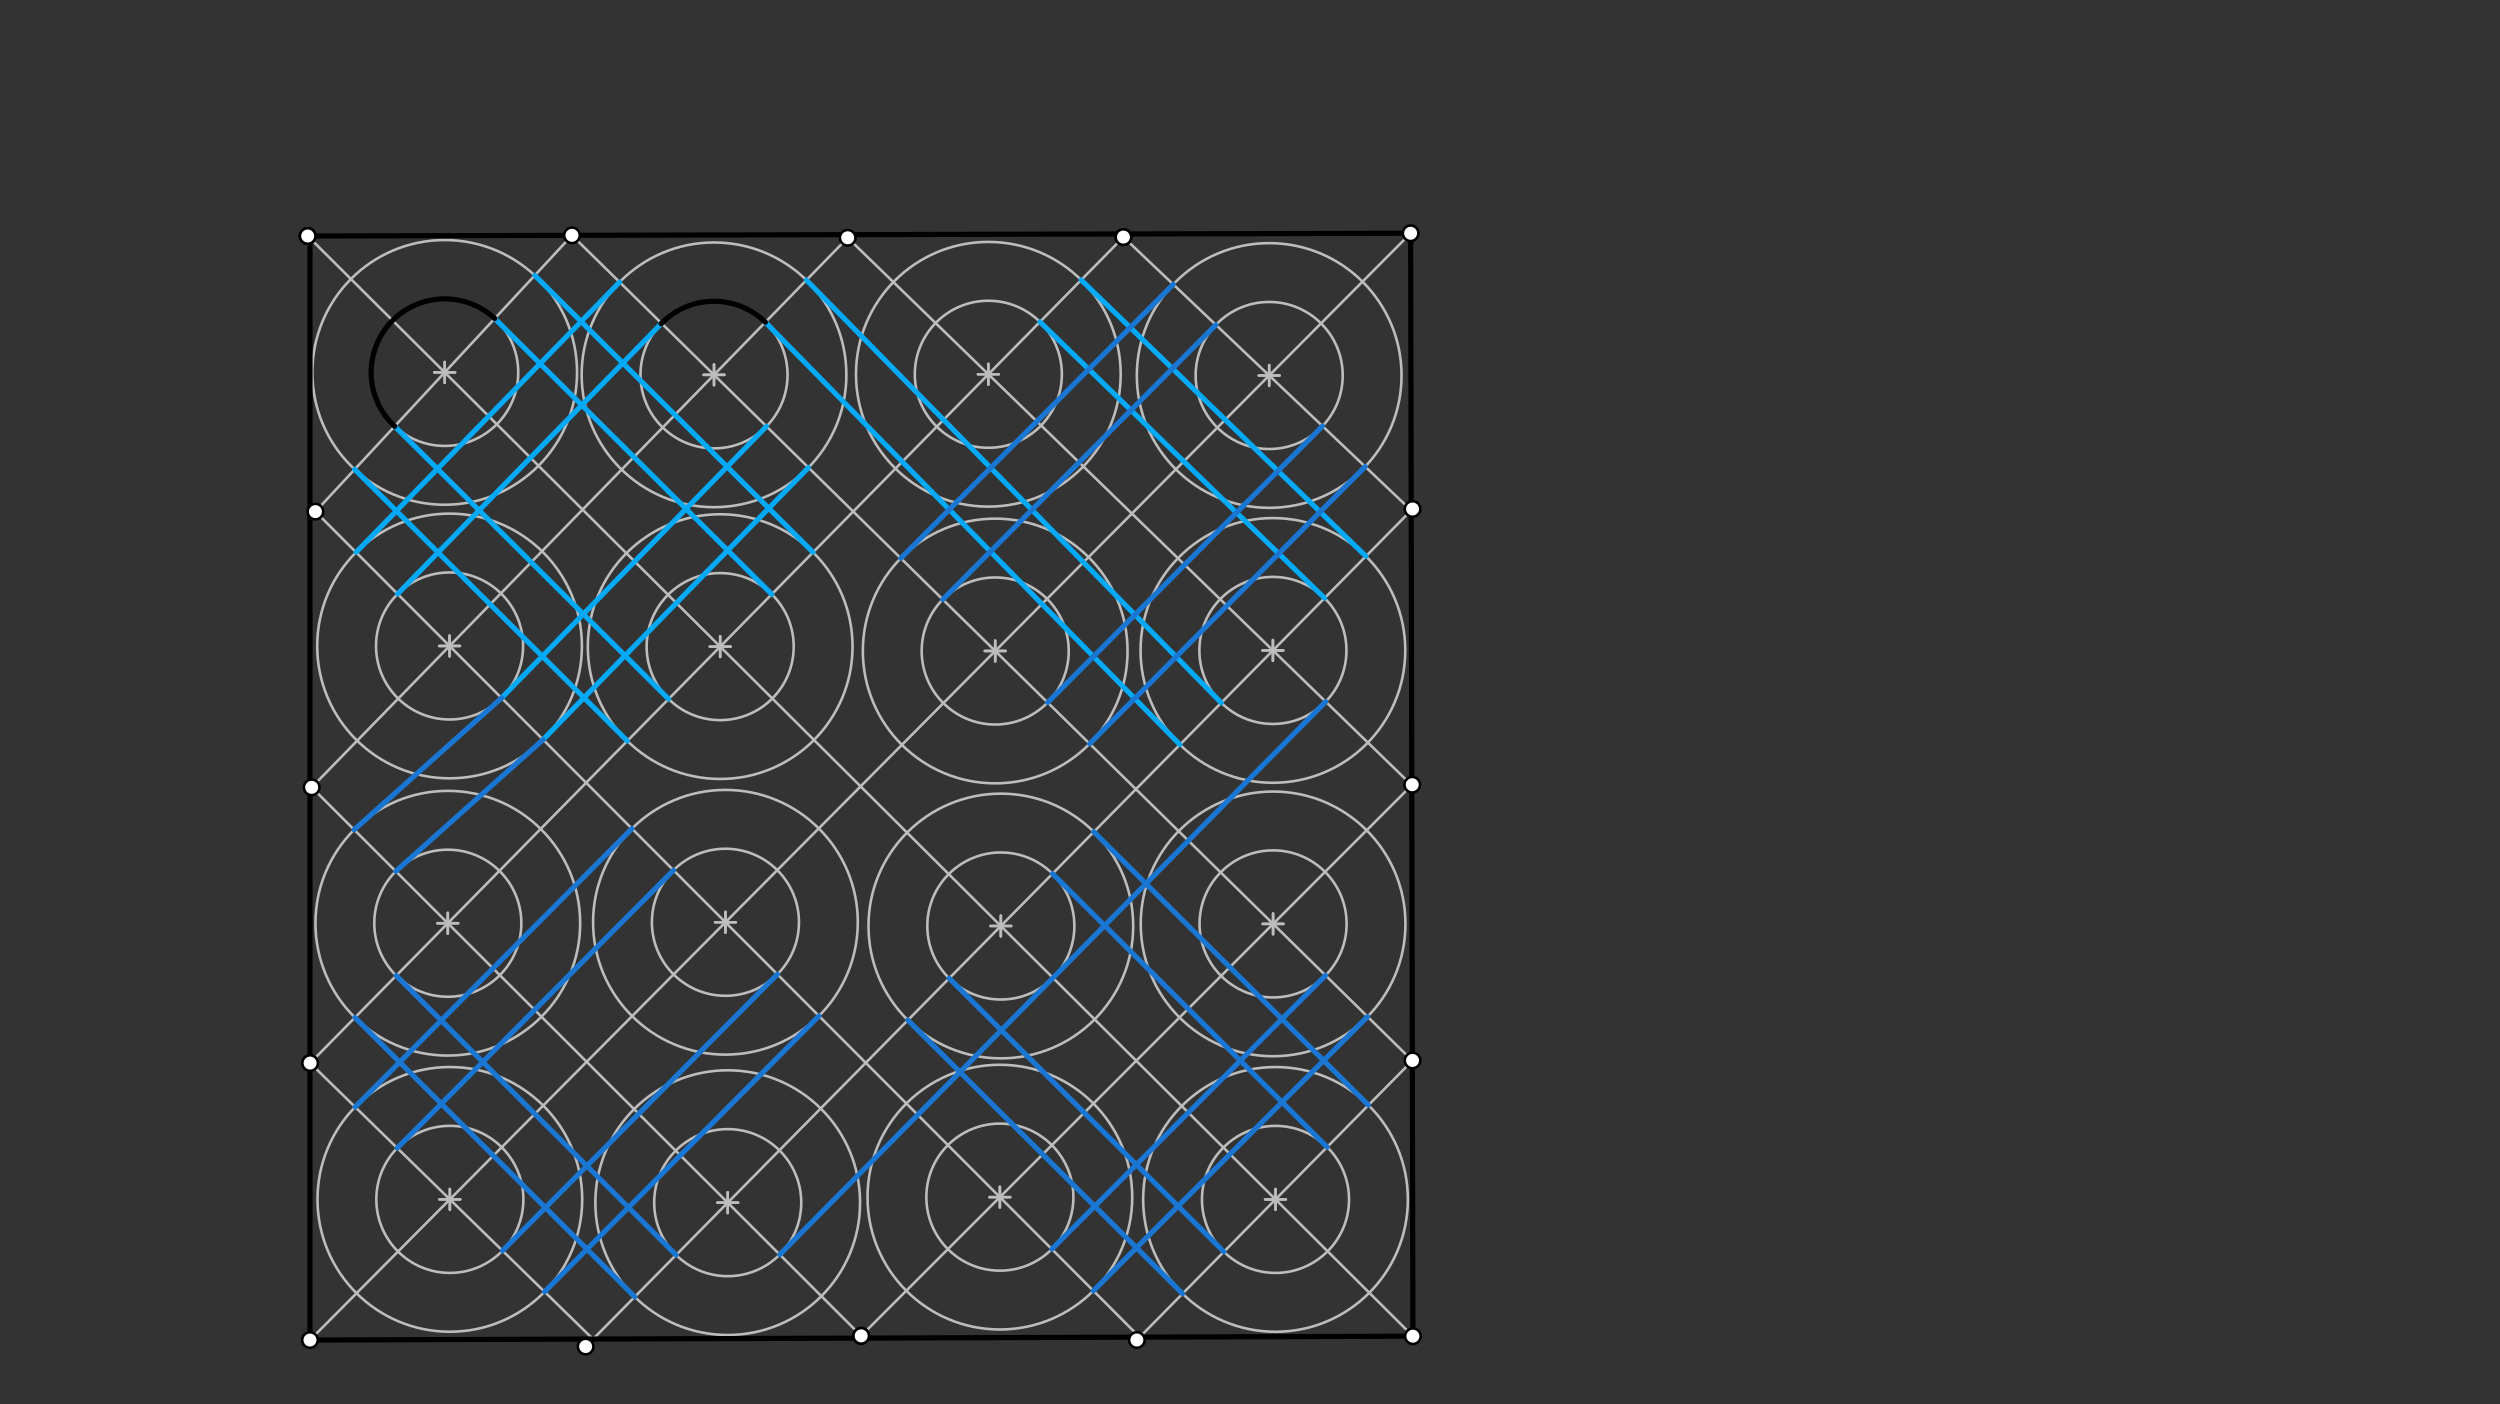 <svg xmlns="http://www.w3.org/2000/svg" class="svg--816" height="100%" preserveAspectRatio="xMidYMid meet" viewBox="0 0 963.78 541.417" width="100%"><rect x="0" y="0" width="963.78" height="541.417" fill="#333333" stroke="none"/><defs><marker id="marker-arrow" markerHeight="16" markerUnits="userSpaceOnUse" markerWidth="24" orient="auto-start-reverse" refX="24" refY="4" viewBox="0 0 24 8"><path d="M 0 0 L 24 4 L 0 8 z" stroke="inherit"></path></marker></defs><g class="aux-layer--949"><g class="element--733"><line stroke="#BDBDBD" stroke-dasharray="none" stroke-linecap="round" stroke-width="1" x1="118.617" x2="544.694" y1="90.98" y2="515.119"></line></g><g class="element--733"><line stroke="#BDBDBD" stroke-dasharray="none" stroke-linecap="round" stroke-width="1" x1="220.501" x2="121.602" y1="90.727" y2="197.237"></line></g><g class="element--733"><line stroke="#BDBDBD" stroke-dasharray="none" stroke-linecap="round" stroke-width="1" x1="326.796" x2="120.159" y1="91.665" y2="303.527"></line></g><g class="element--733"><line stroke="#BDBDBD" stroke-dasharray="none" stroke-linecap="round" stroke-width="1" x1="433.095" x2="119.554" y1="91.397" y2="409.824"></line></g><g class="element--733"><line stroke="#BDBDBD" stroke-dasharray="none" stroke-linecap="round" stroke-width="1" x1="543.813" x2="119.5" y1="89.924" y2="516.603"></line></g><g class="element--733"><line stroke="#BDBDBD" stroke-dasharray="none" stroke-linecap="round" stroke-width="1" x1="438.276" x2="544.547" y1="516.583" y2="408.818"></line></g><g class="element--733"><line stroke="#BDBDBD" stroke-dasharray="none" stroke-linecap="round" stroke-width="1" x1="544.434" x2="331.989" y1="302.519" y2="514.99"></line></g><g class="element--733"><line stroke="#BDBDBD" stroke-dasharray="none" stroke-linecap="round" stroke-width="1" x1="544.555" x2="225.77" y1="196.22" y2="519.113"></line></g><g class="element--733"><line stroke="#BDBDBD" stroke-dasharray="none" stroke-linecap="round" stroke-width="1" x1="433.095" x2="544.034" y1="91.397" y2="196.747"></line></g><g class="element--733"><line stroke="#BDBDBD" stroke-dasharray="none" stroke-linecap="round" stroke-width="1" x1="326.796" x2="544.254" y1="91.665" y2="302.7"></line></g><g class="element--733"><line stroke="#BDBDBD" stroke-dasharray="none" stroke-linecap="round" stroke-width="1" x1="220.501" x2="544.474" y1="90.727" y2="408.893"></line></g><g class="element--733"><line stroke="#BDBDBD" stroke-dasharray="none" stroke-linecap="round" stroke-width="1" x1="121.602" x2="439.357" y1="197.237" y2="515.487"></line></g><g class="element--733"><line stroke="#BDBDBD" stroke-dasharray="none" stroke-linecap="round" stroke-width="1" x1="120.159" x2="331.989" y1="303.527" y2="514.99"></line></g><g class="element--733"><line stroke="#BDBDBD" stroke-dasharray="none" stroke-linecap="round" stroke-width="1" x1="119.554" x2="228.624" y1="409.824" y2="516.222"></line></g><g class="element--733"><g class="center--a87"><line x1="167.44" y1="143.563" x2="175.44" y2="143.563" stroke="#BDBDBD" stroke-width="1" stroke-linecap="round"></line><line x1="171.44" y1="139.563" x2="171.44" y2="147.563" stroke="#BDBDBD" stroke-width="1" stroke-linecap="round"></line><circle class="hit--87b" cx="171.44" cy="143.563" r="4" stroke="none" fill="transparent"></circle></g><circle cx="171.44" cy="143.563" fill="none" r="28.346" stroke="#BDBDBD" stroke-dasharray="none" stroke-width="1"></circle></g><g class="element--733"><g class="center--a87"><line x1="271.26" y1="144.504" x2="279.26" y2="144.504" stroke="#BDBDBD" stroke-width="1" stroke-linecap="round"></line><line x1="275.26" y1="140.504" x2="275.26" y2="148.504" stroke="#BDBDBD" stroke-width="1" stroke-linecap="round"></line><circle class="hit--87b" cx="275.26" cy="144.504" r="4" stroke="none" fill="transparent"></circle></g><circle cx="275.26" cy="144.504" fill="none" r="28.346" stroke="#BDBDBD" stroke-dasharray="none" stroke-width="1"></circle></g><g class="element--733"><g class="center--a87"><line x1="377.018" y1="144.285" x2="385.018" y2="144.285" stroke="#BDBDBD" stroke-width="1" stroke-linecap="round"></line><line x1="381.018" y1="140.285" x2="381.018" y2="148.285" stroke="#BDBDBD" stroke-width="1" stroke-linecap="round"></line><circle class="hit--87b" cx="381.018" cy="144.285" r="4" stroke="none" fill="transparent"></circle></g><circle cx="381.018" cy="144.285" fill="none" r="28.346" stroke="#BDBDBD" stroke-dasharray="none" stroke-width="1"></circle></g><g class="element--733"><g class="center--a87"><line x1="485.285" y1="144.756" x2="493.285" y2="144.756" stroke="#BDBDBD" stroke-width="1" stroke-linecap="round"></line><line x1="489.285" y1="140.756" x2="489.285" y2="148.756" stroke="#BDBDBD" stroke-width="1" stroke-linecap="round"></line><circle class="hit--87b" cx="489.285" cy="144.756" r="4" stroke="none" fill="transparent"></circle></g><circle cx="489.285" cy="144.756" fill="none" r="28.346" stroke="#BDBDBD" stroke-dasharray="none" stroke-width="1"></circle></g><g class="element--733"><g class="center--a87"><line x1="169.313" y1="249.029" x2="177.313" y2="249.029" stroke="#BDBDBD" stroke-width="1" stroke-linecap="round"></line><line x1="173.313" y1="245.029" x2="173.313" y2="253.029" stroke="#BDBDBD" stroke-width="1" stroke-linecap="round"></line><circle class="hit--87b" cx="173.313" cy="249.029" r="4" stroke="none" fill="transparent"></circle></g><circle cx="173.313" cy="249.029" fill="none" r="28.346" stroke="#BDBDBD" stroke-dasharray="none" stroke-width="1"></circle></g><g class="element--733"><g class="center--a87"><line x1="168.637" y1="355.914" x2="176.637" y2="355.914" stroke="#BDBDBD" stroke-width="1" stroke-linecap="round"></line><line x1="172.637" y1="351.914" x2="172.637" y2="359.914" stroke="#BDBDBD" stroke-width="1" stroke-linecap="round"></line><circle class="hit--87b" cx="172.637" cy="355.914" r="4" stroke="none" fill="transparent"></circle></g><circle cx="172.637" cy="355.914" fill="none" r="28.346" stroke="#BDBDBD" stroke-dasharray="none" stroke-width="1"></circle></g><g class="element--733"><g class="center--a87"><line x1="169.426" y1="462.376" x2="177.426" y2="462.376" stroke="#BDBDBD" stroke-width="1" stroke-linecap="round"></line><line x1="173.426" y1="458.376" x2="173.426" y2="466.376" stroke="#BDBDBD" stroke-width="1" stroke-linecap="round"></line><circle class="hit--87b" cx="173.426" cy="462.376" r="4" stroke="none" fill="transparent"></circle></g><circle cx="173.426" cy="462.376" fill="none" r="28.346" stroke="#BDBDBD" stroke-dasharray="none" stroke-width="1"></circle></g><g class="element--733"><g class="center--a87"><line x1="273.638" y1="249.277" x2="281.638" y2="249.277" stroke="#BDBDBD" stroke-width="1" stroke-linecap="round"></line><line x1="277.638" y1="245.277" x2="277.638" y2="253.277" stroke="#BDBDBD" stroke-width="1" stroke-linecap="round"></line><circle class="hit--87b" cx="277.638" cy="249.277" r="4" stroke="none" fill="transparent"></circle></g><circle cx="277.638" cy="249.277" fill="none" r="28.346" stroke="#BDBDBD" stroke-dasharray="none" stroke-width="1"></circle></g><g class="element--733"><g class="center--a87"><line x1="379.664" y1="250.965" x2="387.664" y2="250.965" stroke="#BDBDBD" stroke-width="1" stroke-linecap="round"></line><line x1="383.664" y1="246.965" x2="383.664" y2="254.965" stroke="#BDBDBD" stroke-width="1" stroke-linecap="round"></line><circle class="hit--87b" cx="383.664" cy="250.965" r="4" stroke="none" fill="transparent"></circle></g><circle cx="383.664" cy="250.965" fill="none" r="28.346" stroke="#BDBDBD" stroke-dasharray="none" stroke-width="1"></circle></g><g class="element--733"><g class="center--a87"><line x1="486.721" y1="250.748" x2="494.721" y2="250.748" stroke="#BDBDBD" stroke-width="1" stroke-linecap="round"></line><line x1="490.721" y1="246.748" x2="490.721" y2="254.748" stroke="#BDBDBD" stroke-width="1" stroke-linecap="round"></line><circle class="hit--87b" cx="490.721" cy="250.748" r="4" stroke="none" fill="transparent"></circle></g><circle cx="490.721" cy="250.748" fill="none" r="28.346" stroke="#BDBDBD" stroke-dasharray="none" stroke-width="1"></circle></g><g class="element--733"><g class="center--a87"><line x1="275.664" y1="355.546" x2="283.664" y2="355.546" stroke="#BDBDBD" stroke-width="1" stroke-linecap="round"></line><line x1="279.664" y1="351.546" x2="279.664" y2="359.546" stroke="#BDBDBD" stroke-width="1" stroke-linecap="round"></line><circle class="hit--87b" cx="279.664" cy="355.546" r="4" stroke="none" fill="transparent"></circle></g><circle cx="279.664" cy="355.546" fill="none" r="28.346" stroke="#BDBDBD" stroke-dasharray="none" stroke-width="1"></circle></g><g class="element--733"><g class="center--a87"><line x1="381.836" y1="356.984" x2="389.836" y2="356.984" stroke="#BDBDBD" stroke-width="1" stroke-linecap="round"></line><line x1="385.836" y1="352.984" x2="385.836" y2="360.984" stroke="#BDBDBD" stroke-width="1" stroke-linecap="round"></line><circle class="hit--87b" cx="385.836" cy="356.984" r="4" stroke="none" fill="transparent"></circle></g><circle cx="385.836" cy="356.984" fill="none" r="28.346" stroke="#BDBDBD" stroke-dasharray="none" stroke-width="1"></circle></g><g class="element--733"><g class="center--a87"><line x1="486.789" y1="356.17" x2="494.789" y2="356.17" stroke="#BDBDBD" stroke-width="1" stroke-linecap="round"></line><line x1="490.789" y1="352.17" x2="490.789" y2="360.17" stroke="#BDBDBD" stroke-width="1" stroke-linecap="round"></line><circle class="hit--87b" cx="490.789" cy="356.17" r="4" stroke="none" fill="transparent"></circle></g><circle cx="490.789" cy="356.17" fill="none" r="28.346" stroke="#BDBDBD" stroke-dasharray="none" stroke-width="1"></circle></g><g class="element--733"><g class="center--a87"><line x1="276.544" y1="463.634" x2="284.544" y2="463.634" stroke="#BDBDBD" stroke-width="1" stroke-linecap="round"></line><line x1="280.544" y1="459.634" x2="280.544" y2="467.634" stroke="#BDBDBD" stroke-width="1" stroke-linecap="round"></line><circle class="hit--87b" cx="280.544" cy="463.634" r="4" stroke="none" fill="transparent"></circle></g><circle cx="280.544" cy="463.634" fill="none" r="28.346" stroke="#BDBDBD" stroke-dasharray="none" stroke-width="1"></circle></g><g class="element--733"><g class="center--a87"><line x1="381.463" y1="461.509" x2="389.463" y2="461.509" stroke="#BDBDBD" stroke-width="1" stroke-linecap="round"></line><line x1="385.463" y1="457.509" x2="385.463" y2="465.509" stroke="#BDBDBD" stroke-width="1" stroke-linecap="round"></line><circle class="hit--87b" cx="385.463" cy="461.509" r="4" stroke="none" fill="transparent"></circle></g><circle cx="385.463" cy="461.509" fill="none" r="28.346" stroke="#BDBDBD" stroke-dasharray="none" stroke-width="1"></circle></g><g class="element--733"><g class="center--a87"><line x1="487.721" y1="462.387" x2="495.721" y2="462.387" stroke="#BDBDBD" stroke-width="1" stroke-linecap="round"></line><line x1="491.721" y1="458.387" x2="491.721" y2="466.387" stroke="#BDBDBD" stroke-width="1" stroke-linecap="round"></line><circle class="hit--87b" cx="491.721" cy="462.387" r="4" stroke="none" fill="transparent"></circle></g><circle cx="491.721" cy="462.387" fill="none" r="28.346" stroke="#BDBDBD" stroke-dasharray="none" stroke-width="1"></circle></g><g class="element--733"><g class="center--a87"><line x1="167.44" y1="143.563" x2="175.44" y2="143.563" stroke="#BDBDBD" stroke-width="1" stroke-linecap="round"></line><line x1="171.44" y1="139.563" x2="171.44" y2="147.563" stroke="#BDBDBD" stroke-width="1" stroke-linecap="round"></line><circle class="hit--87b" cx="171.44" cy="143.563" r="4" stroke="none" fill="transparent"></circle></g><circle cx="171.44" cy="143.563" fill="none" r="51.024" stroke="#BDBDBD" stroke-dasharray="none" stroke-width="1"></circle></g><g class="element--733"><g class="center--a87"><line x1="271.26" y1="144.504" x2="279.26" y2="144.504" stroke="#BDBDBD" stroke-width="1" stroke-linecap="round"></line><line x1="275.26" y1="140.504" x2="275.26" y2="148.504" stroke="#BDBDBD" stroke-width="1" stroke-linecap="round"></line><circle class="hit--87b" cx="275.26" cy="144.504" r="4" stroke="none" fill="transparent"></circle></g><circle cx="275.26" cy="144.504" fill="none" r="51.024" stroke="#BDBDBD" stroke-dasharray="none" stroke-width="1"></circle></g><g class="element--733"><g class="center--a87"><line x1="377.018" y1="144.285" x2="385.018" y2="144.285" stroke="#BDBDBD" stroke-width="1" stroke-linecap="round"></line><line x1="381.018" y1="140.285" x2="381.018" y2="148.285" stroke="#BDBDBD" stroke-width="1" stroke-linecap="round"></line><circle class="hit--87b" cx="381.018" cy="144.285" r="4" stroke="none" fill="transparent"></circle></g><circle cx="381.018" cy="144.285" fill="none" r="51.024" stroke="#BDBDBD" stroke-dasharray="none" stroke-width="1"></circle></g><g class="element--733"><g class="center--a87"><line x1="169.313" y1="249.029" x2="177.313" y2="249.029" stroke="#BDBDBD" stroke-width="1" stroke-linecap="round"></line><line x1="173.313" y1="245.029" x2="173.313" y2="253.029" stroke="#BDBDBD" stroke-width="1" stroke-linecap="round"></line><circle class="hit--87b" cx="173.313" cy="249.029" r="4" stroke="none" fill="transparent"></circle></g><circle cx="173.313" cy="249.029" fill="none" r="51.024" stroke="#BDBDBD" stroke-dasharray="none" stroke-width="1"></circle></g><g class="element--733"><g class="center--a87"><line x1="273.638" y1="249.277" x2="281.638" y2="249.277" stroke="#BDBDBD" stroke-width="1" stroke-linecap="round"></line><line x1="277.638" y1="245.277" x2="277.638" y2="253.277" stroke="#BDBDBD" stroke-width="1" stroke-linecap="round"></line><circle class="hit--87b" cx="277.638" cy="249.277" r="4" stroke="none" fill="transparent"></circle></g><circle cx="277.638" cy="249.277" fill="none" r="51.024" stroke="#BDBDBD" stroke-dasharray="none" stroke-width="1"></circle></g><g class="element--733"><g class="center--a87"><line x1="379.664" y1="250.965" x2="387.664" y2="250.965" stroke="#BDBDBD" stroke-width="1" stroke-linecap="round"></line><line x1="383.664" y1="246.965" x2="383.664" y2="254.965" stroke="#BDBDBD" stroke-width="1" stroke-linecap="round"></line><circle class="hit--87b" cx="383.664" cy="250.965" r="4" stroke="none" fill="transparent"></circle></g><circle cx="383.664" cy="250.965" fill="none" r="51.024" stroke="#BDBDBD" stroke-dasharray="none" stroke-width="1"></circle></g><g class="element--733"><g class="center--a87"><line x1="486.721" y1="250.748" x2="494.721" y2="250.748" stroke="#BDBDBD" stroke-width="1" stroke-linecap="round"></line><line x1="490.721" y1="246.748" x2="490.721" y2="254.748" stroke="#BDBDBD" stroke-width="1" stroke-linecap="round"></line><circle class="hit--87b" cx="490.721" cy="250.748" r="4" stroke="none" fill="transparent"></circle></g><circle cx="490.721" cy="250.748" fill="none" r="51.024" stroke="#BDBDBD" stroke-dasharray="none" stroke-width="1"></circle></g><g class="element--733"><g class="center--a87"><line x1="168.637" y1="355.914" x2="176.637" y2="355.914" stroke="#BDBDBD" stroke-width="1" stroke-linecap="round"></line><line x1="172.637" y1="351.914" x2="172.637" y2="359.914" stroke="#BDBDBD" stroke-width="1" stroke-linecap="round"></line><circle class="hit--87b" cx="172.637" cy="355.914" r="4" stroke="none" fill="transparent"></circle></g><circle cx="172.637" cy="355.914" fill="none" r="51.024" stroke="#BDBDBD" stroke-dasharray="none" stroke-width="1"></circle></g><g class="element--733"><g class="center--a87"><line x1="169.426" y1="462.376" x2="177.426" y2="462.376" stroke="#BDBDBD" stroke-width="1" stroke-linecap="round"></line><line x1="173.426" y1="458.376" x2="173.426" y2="466.376" stroke="#BDBDBD" stroke-width="1" stroke-linecap="round"></line><circle class="hit--87b" cx="173.426" cy="462.376" r="4" stroke="none" fill="transparent"></circle></g><circle cx="173.426" cy="462.376" fill="none" r="51.024" stroke="#BDBDBD" stroke-dasharray="none" stroke-width="1"></circle></g><g class="element--733"><g class="center--a87"><line x1="275.664" y1="355.546" x2="283.664" y2="355.546" stroke="#BDBDBD" stroke-width="1" stroke-linecap="round"></line><line x1="279.664" y1="351.546" x2="279.664" y2="359.546" stroke="#BDBDBD" stroke-width="1" stroke-linecap="round"></line><circle class="hit--87b" cx="279.664" cy="355.546" r="4" stroke="none" fill="transparent"></circle></g><circle cx="279.664" cy="355.546" fill="none" r="51.024" stroke="#BDBDBD" stroke-dasharray="none" stroke-width="1"></circle></g><g class="element--733"><g class="center--a87"><line x1="381.836" y1="356.984" x2="389.836" y2="356.984" stroke="#BDBDBD" stroke-width="1" stroke-linecap="round"></line><line x1="385.836" y1="352.984" x2="385.836" y2="360.984" stroke="#BDBDBD" stroke-width="1" stroke-linecap="round"></line><circle class="hit--87b" cx="385.836" cy="356.984" r="4" stroke="none" fill="transparent"></circle></g><circle cx="385.836" cy="356.984" fill="none" r="51.024" stroke="#BDBDBD" stroke-dasharray="none" stroke-width="1"></circle></g><g class="element--733"><g class="center--a87"><line x1="486.789" y1="356.17" x2="494.789" y2="356.17" stroke="#BDBDBD" stroke-width="1" stroke-linecap="round"></line><line x1="490.789" y1="352.17" x2="490.789" y2="360.17" stroke="#BDBDBD" stroke-width="1" stroke-linecap="round"></line><circle class="hit--87b" cx="490.789" cy="356.17" r="4" stroke="none" fill="transparent"></circle></g><circle cx="490.789" cy="356.17" fill="none" r="51.024" stroke="#BDBDBD" stroke-dasharray="none" stroke-width="1"></circle></g><g class="element--733"><g class="center--a87"><line x1="276.544" y1="463.634" x2="284.544" y2="463.634" stroke="#BDBDBD" stroke-width="1" stroke-linecap="round"></line><line x1="280.544" y1="459.634" x2="280.544" y2="467.634" stroke="#BDBDBD" stroke-width="1" stroke-linecap="round"></line><circle class="hit--87b" cx="280.544" cy="463.634" r="4" stroke="none" fill="transparent"></circle></g><circle cx="280.544" cy="463.634" fill="none" r="51.024" stroke="#BDBDBD" stroke-dasharray="none" stroke-width="1"></circle></g><g class="element--733"><g class="center--a87"><line x1="381.463" y1="461.509" x2="389.463" y2="461.509" stroke="#BDBDBD" stroke-width="1" stroke-linecap="round"></line><line x1="385.463" y1="457.509" x2="385.463" y2="465.509" stroke="#BDBDBD" stroke-width="1" stroke-linecap="round"></line><circle class="hit--87b" cx="385.463" cy="461.509" r="4" stroke="none" fill="transparent"></circle></g><circle cx="385.463" cy="461.509" fill="none" r="51.024" stroke="#BDBDBD" stroke-dasharray="none" stroke-width="1"></circle></g><g class="element--733"><g class="center--a87"><line x1="487.721" y1="462.387" x2="495.721" y2="462.387" stroke="#BDBDBD" stroke-width="1" stroke-linecap="round"></line><line x1="491.721" y1="458.387" x2="491.721" y2="466.387" stroke="#BDBDBD" stroke-width="1" stroke-linecap="round"></line><circle class="hit--87b" cx="491.721" cy="462.387" r="4" stroke="none" fill="transparent"></circle></g><circle cx="491.721" cy="462.387" fill="none" r="51.024" stroke="#BDBDBD" stroke-dasharray="none" stroke-width="1"></circle></g><g class="element--733"><g class="center--a87"><line x1="485.285" y1="144.756" x2="493.285" y2="144.756" stroke="#BDBDBD" stroke-width="1" stroke-linecap="round"></line><line x1="489.285" y1="140.756" x2="489.285" y2="148.756" stroke="#BDBDBD" stroke-width="1" stroke-linecap="round"></line><circle class="hit--87b" cx="489.285" cy="144.756" r="4" stroke="none" fill="transparent"></circle></g><circle cx="489.285" cy="144.756" fill="none" r="51.024" stroke="#BDBDBD" stroke-dasharray="none" stroke-width="1"></circle></g></g><g class="main-layer--75a"><g class="element--733"><line stroke="#000000" stroke-dasharray="none" stroke-linecap="round" stroke-width="2" x1="119.5" x2="119.5" y1="91.406" y2="516.603"></line></g><g class="element--733"><line stroke="#000000" stroke-dasharray="none" stroke-linecap="round" stroke-width="2" x1="119.5" x2="544.694" y1="516.603" y2="515.119"></line></g><g class="element--733"><line stroke="#000000" stroke-dasharray="none" stroke-linecap="round" stroke-width="2" x1="544.694" x2="543.813" y1="515.119" y2="89.924"></line></g><g class="element--733"><line stroke="#000000" stroke-dasharray="none" stroke-linecap="round" stroke-width="2" x1="543.813" x2="118.617" y1="89.924" y2="90.98"></line></g><g class="element--733"><line stroke="#03A9F4" stroke-dasharray="none" stroke-linecap="round" stroke-width="2" x1="136.722" x2="241.839" y1="180.953" y2="285.634"></line></g><g class="element--733"><line stroke="#03A9F4" stroke-dasharray="none" stroke-linecap="round" stroke-width="2" x1="152.152" x2="257.749" y1="164.335" y2="269.475"></line></g><g class="element--733"><line stroke="#03A9F4" stroke-dasharray="none" stroke-linecap="round" stroke-width="2" x1="190.728" x2="297.526" y1="122.79" y2="229.079"></line></g><g class="element--733"><line stroke="#03A9F4" stroke-dasharray="none" stroke-linecap="round" stroke-width="2" x1="206.159" x2="313.437" y1="106.172" y2="212.92"></line></g><g class="element--733"><line stroke="#03A9F4" stroke-dasharray="none" stroke-linecap="round" stroke-width="2" x1="137.262" x2="238.856" y1="212.922" y2="108.753"></line></g><g class="element--733"><line stroke="#03A9F4" stroke-dasharray="none" stroke-linecap="round" stroke-width="2" x1="153.284" x2="255.035" y1="228.969" y2="124.642"></line></g><g class="element--733"><line stroke="#03A9F4" stroke-dasharray="none" stroke-linecap="round" stroke-width="2" x1="193.341" x2="295.484" y1="269.088" y2="164.366"></line></g><g class="element--733"><line stroke="#03A9F4" stroke-dasharray="none" stroke-linecap="round" stroke-width="2" x1="209.364" x2="311.664" y1="285.136" y2="180.255"></line></g><g class="element--733"><line stroke="#03A9F4" stroke-dasharray="none" stroke-linecap="round" stroke-width="2" x1="295.052" x2="454.873" y1="124.211" y2="287.057"></line></g><g class="element--733"><line stroke="#03A9F4" stroke-dasharray="none" stroke-linecap="round" stroke-width="2" x1="310.886" x2="470.806" y1="107.977" y2="270.92"></line></g><g class="element--733"><line stroke="#03A9F4" stroke-dasharray="none" stroke-linecap="round" stroke-width="2" x1="400.907" x2="510.636" y1="124.087" y2="230.576"></line></g><g class="element--733"><line stroke="#03A9F4" stroke-dasharray="none" stroke-linecap="round" stroke-width="2" x1="416.817" x2="526.568" y1="107.928" y2="214.438"></line></g><g class="element--733"><line stroke="#1976D2" stroke-dasharray="none" stroke-linecap="round" stroke-width="2" x1="452.285" x2="347.26" y1="109.621" y2="215.214"></line></g><g class="element--733"><line stroke="#1976D2" stroke-dasharray="none" stroke-linecap="round" stroke-width="2" x1="468.729" x2="363.44" y1="125.236" y2="231.104"></line></g><g class="element--733"><line stroke="#1976D2" stroke-dasharray="none" stroke-linecap="round" stroke-width="2" x1="509.84" x2="403.889" y1="164.275" y2="270.827"></line></g><g class="element--733"><line stroke="#1976D2" stroke-dasharray="none" stroke-linecap="round" stroke-width="2" x1="526.284" x2="420.068" y1="179.891" y2="286.717"></line></g><g class="element--733"><line stroke="#1976D2" stroke-dasharray="none" stroke-linecap="round" stroke-width="2" x1="193.341" x2="136.527" y1="269.088" y2="319.866"></line></g><g class="element--733"><line stroke="#1976D2" stroke-dasharray="none" stroke-linecap="round" stroke-width="2" x1="209.364" x2="152.576" y1="285.136" y2="335.887"></line></g><g class="element--733"><line stroke="#1976D2" stroke-dasharray="none" stroke-linecap="round" stroke-width="2" x1="152.749" x2="260.628" y1="376.112" y2="483.805"></line></g><g class="element--733"><line stroke="#1976D2" stroke-dasharray="none" stroke-linecap="round" stroke-width="2" x1="136.838" x2="244.696" y1="392.271" y2="499.943"></line></g><g class="element--733"><line stroke="#1976D2" stroke-dasharray="none" stroke-linecap="round" stroke-width="2" x1="315.715" x2="209.95" y1="391.653" y2="498.005"></line></g><g class="element--733"><line stroke="#1976D2" stroke-dasharray="none" stroke-linecap="round" stroke-width="2" x1="299.692" x2="193.717" y1="375.605" y2="482.17"></line></g><g class="element--733"><line stroke="#1976D2" stroke-dasharray="none" stroke-linecap="round" stroke-width="2" x1="259.636" x2="153.135" y1="335.486" y2="442.582"></line></g><g class="element--733"><line stroke="#1976D2" stroke-dasharray="none" stroke-linecap="round" stroke-width="2" x1="243.613" x2="136.902" y1="319.438" y2="426.747"></line></g><g class="element--733"><line stroke="#1976D2" stroke-dasharray="none" stroke-linecap="round" stroke-width="2" x1="349.989" x2="455.894" y1="393.293" y2="498.717"></line></g><g class="element--733"><line stroke="#1976D2" stroke-dasharray="none" stroke-linecap="round" stroke-width="2" x1="365.921" x2="471.817" y1="377.156" y2="482.57"></line></g><g class="element--733"><line stroke="#1976D2" stroke-dasharray="none" stroke-linecap="round" stroke-width="2" x1="405.752" x2="511.625" y1="336.812" y2="442.204"></line></g><g class="element--733"><line stroke="#1976D2" stroke-dasharray="none" stroke-linecap="round" stroke-width="2" x1="421.684" x2="527.547" y1="320.674" y2="426.057"></line></g><g class="element--733"><line stroke="#1976D2" stroke-dasharray="none" stroke-linecap="round" stroke-width="2" x1="300.605" x2="511.063" y1="483.66" y2="270.489"></line></g><g class="element--733"><line stroke="#1976D2" stroke-dasharray="none" stroke-linecap="round" stroke-width="2" x1="421.514" x2="527.193" y1="497.617" y2="391.922"></line></g><g class="element--733"><line stroke="#1976D2" stroke-dasharray="none" stroke-linecap="round" stroke-width="2" x1="405.491" x2="511.014" y1="481.569" y2="376.032"></line></g><g class="element--733"><path d="M 190.728 122.79 A 28.346 28.346 0 1 0 152.152 164.335" fill="none" stroke="#000000" stroke-dasharray="none" stroke-linecap="round" stroke-width="2"></path></g><g class="element--733"><path d="M 295.052 124.211 A 28.346 28.346 0 0 0 254.898 124.782" fill="none" stroke="#000000" stroke-dasharray="none" stroke-linecap="round" stroke-width="2"></path></g><g class="element--733"><circle cx="118.617" cy="90.98" r="3" stroke="#000000" stroke-width="1" fill="#ffffff"></circle>}</g><g class="element--733"><circle cx="118.617" cy="90.98" r="3" stroke="#000000" stroke-width="1" fill="#ffffff"></circle>}</g><g class="element--733"><circle cx="118.617" cy="90.98" r="3" stroke="#000000" stroke-width="1" fill="#ffffff"></circle>}</g><g class="element--733"><circle cx="220.501" cy="90.727" r="3" stroke="#000000" stroke-width="1" fill="#ffffff"></circle>}</g><g class="element--733"><circle cx="326.796" cy="91.665" r="3" stroke="#000000" stroke-width="1" fill="#ffffff"></circle>}</g><g class="element--733"><circle cx="433.095" cy="91.397" r="3" stroke="#000000" stroke-width="1" fill="#ffffff"></circle>}</g><g class="element--733"><circle cx="433.095" cy="91.397" r="3" stroke="#000000" stroke-width="1" fill="#ffffff"></circle>}</g><g class="element--733"><circle cx="121.602" cy="197.237" r="3" stroke="#000000" stroke-width="1" fill="#ffffff"></circle>}</g><g class="element--733"><circle cx="120.159" cy="303.527" r="3" stroke="#000000" stroke-width="1" fill="#ffffff"></circle>}</g><g class="element--733"><circle cx="119.554" cy="409.824" r="3" stroke="#000000" stroke-width="1" fill="#ffffff"></circle>}</g><g class="element--733"><circle cx="119.5" cy="516.603" r="3" stroke="#000000" stroke-width="1" fill="#ffffff"></circle>}</g><g class="element--733"><circle cx="225.77" cy="519.113" r="3" stroke="#000000" stroke-width="1" fill="#ffffff"></circle>}</g><g class="element--733"><circle cx="331.989" cy="514.99" r="3" stroke="#000000" stroke-width="1" fill="#ffffff"></circle>}</g><g class="element--733"><circle cx="331.989" cy="514.99" r="3" stroke="#000000" stroke-width="1" fill="#ffffff"></circle>}</g><g class="element--733"><circle cx="438.276" cy="516.583" r="3" stroke="#000000" stroke-width="1" fill="#ffffff"></circle>}</g><g class="element--733"><circle cx="543.813" cy="89.924" r="3" stroke="#000000" stroke-width="1" fill="#ffffff"></circle>}</g><g class="element--733"><circle cx="544.694" cy="515.119" r="3" stroke="#000000" stroke-width="1" fill="#ffffff"></circle>}</g><g class="element--733"><circle cx="544.555" cy="196.22" r="3" stroke="#000000" stroke-width="1" fill="#ffffff"></circle>}</g><g class="element--733"><circle cx="544.434" cy="302.519" r="3" stroke="#000000" stroke-width="1" fill="#ffffff"></circle>}</g><g class="element--733"><circle cx="544.547" cy="408.818" r="3" stroke="#000000" stroke-width="1" fill="#ffffff"></circle>}</g></g><g class="snaps-layer--ac6"></g><g class="temp-layer--52d"></g></svg>